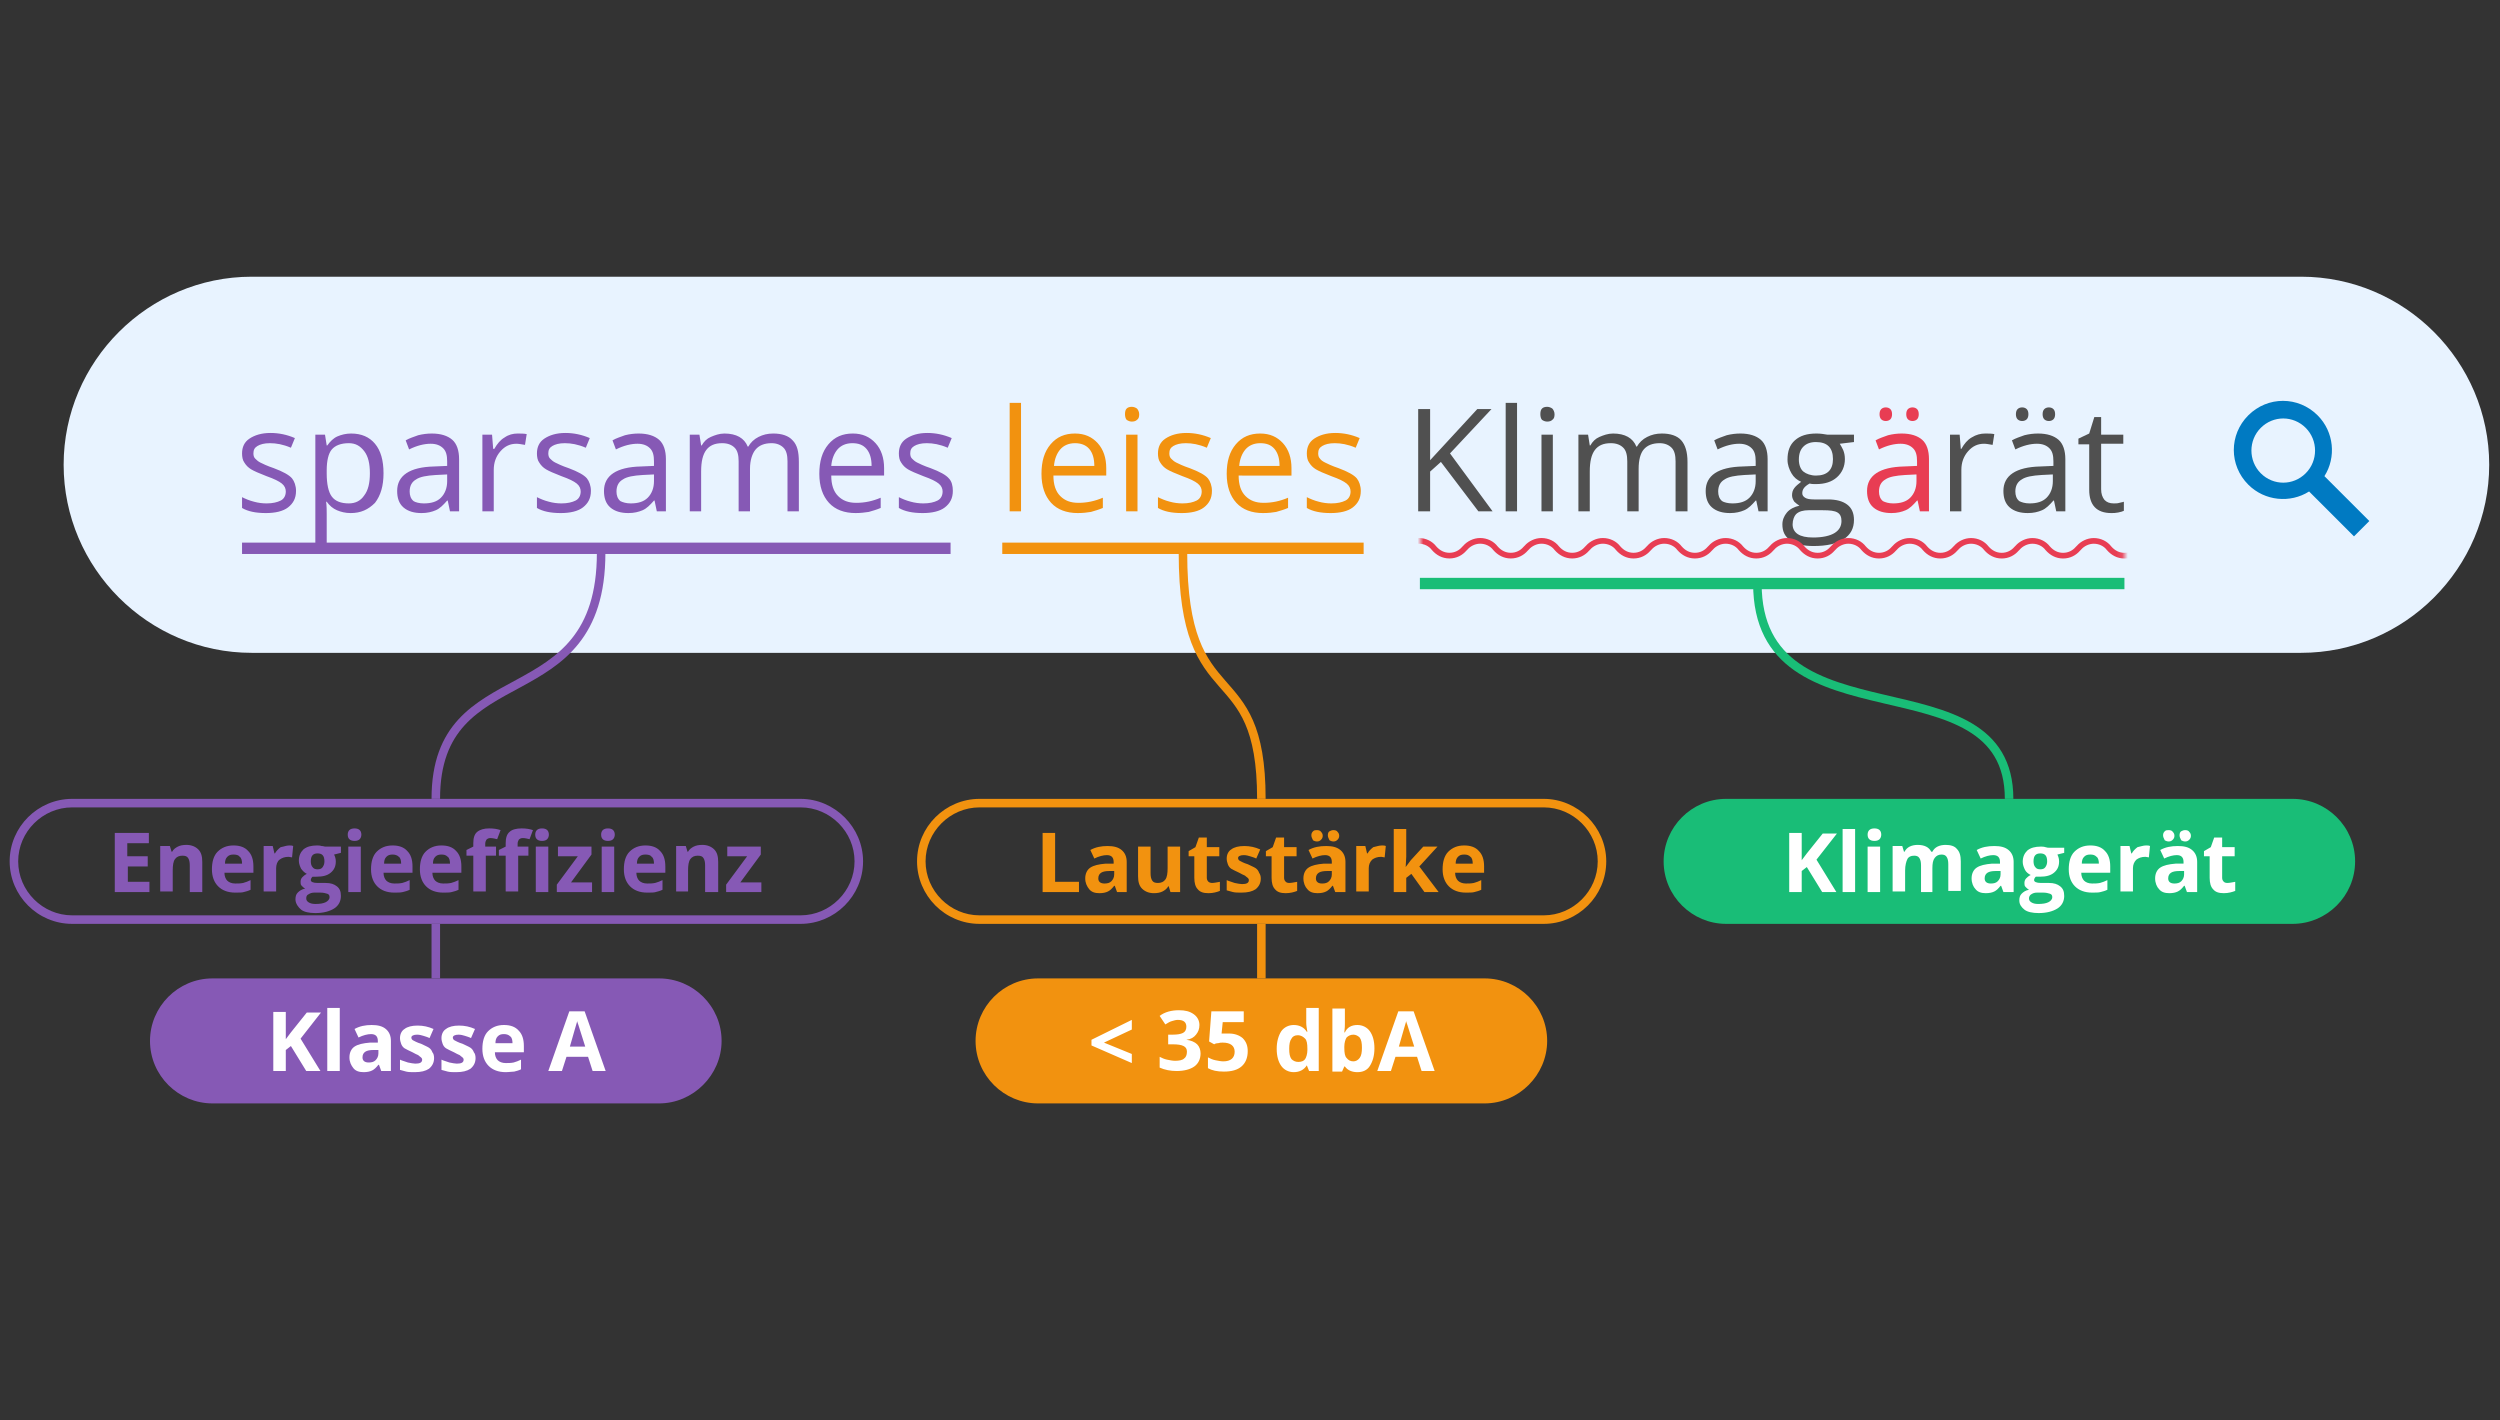 <svg viewBox="0 0 440 250" fill="none" xmlns="http://www.w3.org/2000/svg"><rect x="0" y="0" width="440" height="250" fill="#333333" stroke="none"/><path d="M405 114.9H44.3c-18.2 0-33.1-14.9-33.1-33.1 0-18.2 14.9-33.1 33.1-33.1H405c18.2 0 33.1 14.9 33.1 33.1 0 18.2-14.9 33.1-33.1 33.1z" fill="#E8F3FF"/><path d="M52.1 86.4c0 1.3-.5 2.2-1.4 2.9-.9.7-2.3 1-3.9 1-1.8 0-3.2-.3-4.2-.9v-1.9c.6.3 1.3.6 2.1.8.7.2 1.5.3 2.2.3 1.1 0 1.9-.2 2.5-.5.6-.3.9-.9.9-1.6 0-.5-.2-1-.7-1.4-.5-.4-1.3-.8-2.7-1.3-1.3-.5-2.2-.9-2.7-1.2-.5-.3-.9-.7-1.2-1.2-.3-.4-.4-1-.4-1.6 0-1.1.4-2 1.3-2.6.9-.6 2.1-1 3.7-1 1.5 0 2.9.3 4.3.9l-.7 1.7c-1.4-.6-2.6-.8-3.7-.8-1 0-1.7.2-2.2.5-.5.3-.7.7-.7 1.3 0 .4.1.7.3.9.2.2.5.5.9.7.4.2 1.2.6 2.4 1 1.6.6 2.7 1.2 3.2 1.8.4.5.7 1.3.7 2.2zm9.6 3.9c-.9 0-1.7-.2-2.4-.5s-1.3-.8-1.8-1.5h-.1c.1.8.1 1.5.1 2.2v5.6h-2V76.5h1.7l.3 1.9h.1c.5-.7 1.1-1.3 1.8-1.6.7-.3 1.5-.5 2.4-.5 1.8 0 3.2.6 4.2 1.8 1 1.2 1.5 2.9 1.5 5.2 0 2.2-.5 3.9-1.5 5.2-1.2 1.2-2.5 1.8-4.3 1.8zM61.4 78c-1.4 0-2.4.4-3 1.1-.6.7-.9 2-.9 3.7v.5c0 1.9.3 3.3.9 4.1.6.8 1.6 1.2 3 1.2 1.2 0 2.1-.5 2.7-1.4.7-.9 1-2.2 1-3.9 0-1.7-.3-3-1-3.9-.7-.9-1.5-1.4-2.7-1.4zm17.8 12l-.4-1.9h-.1c-.7.8-1.3 1.4-2 1.7-.7.3-1.5.5-2.5.5-1.3 0-2.4-.3-3.2-1-.8-.7-1.1-1.7-1.1-2.9 0-2.7 2.2-4.2 6.5-4.3l2.3-.1v-.8c0-1.1-.2-1.8-.7-2.3-.5-.5-1.2-.8-2.2-.8-1.1 0-2.4.3-3.8 1l-.6-1.6c.7-.4 1.4-.6 2.2-.9.8-.2 1.6-.3 2.4-.3 1.6 0 2.8.4 3.6 1.1.8.7 1.2 1.9 1.2 3.4V90h-1.6zm-4.6-1.4c1.3 0 2.3-.3 3-1 .7-.7 1.1-1.7 1.1-2.9v-1.2l-2 .1c-1.6.1-2.8.3-3.5.8-.7.4-1.1 1.1-1.1 2.1 0 .7.2 1.3.7 1.7.3.2 1 .4 1.8.4zm16.5-12.3c.6 0 1.1 0 1.6.1l-.3 1.9c-.6-.1-1.1-.2-1.5-.2-1.1 0-2 .4-2.8 1.3-.8.9-1.2 2-1.2 3.3V90h-2V76.5h1.7l.2 2.5h.2c.5-.9 1.1-1.6 1.8-2 .7-.5 1.5-.7 2.3-.7zM104 86.4c0 1.3-.5 2.2-1.4 2.9-.9.7-2.3 1-3.9 1-1.8 0-3.2-.3-4.2-.9v-1.9c.6.3 1.3.6 2.1.8.7.2 1.5.3 2.2.3 1.1 0 1.9-.2 2.5-.5.6-.3.9-.9.9-1.6 0-.5-.2-1-.7-1.4-.5-.4-1.3-.8-2.7-1.3-1.3-.5-2.2-.9-2.7-1.2-.5-.3-.9-.7-1.2-1.2-.3-.4-.4-1-.4-1.6 0-1.1.4-2 1.3-2.6.9-.6 2.1-1 3.7-1 1.5 0 2.9.3 4.3.9l-.7 1.7c-1.4-.6-2.6-.8-3.7-.8-1 0-1.7.2-2.2.5-.5.3-.7.7-.7 1.3 0 .4.1.7.3.9.2.2.5.5.9.7.4.2 1.2.6 2.4 1 1.6.6 2.7 1.2 3.2 1.8.4.5.7 1.3.7 2.2zm11.6 3.6l-.4-1.9h-.1c-.7.8-1.3 1.4-2 1.7-.7.3-1.5.5-2.5.5-1.3 0-2.4-.3-3.2-1-.8-.7-1.1-1.7-1.1-2.9 0-2.7 2.2-4.2 6.5-4.3l2.3-.1v-.8c0-1.1-.2-1.8-.7-2.3-.5-.5-1.2-.8-2.2-.8-1.1 0-2.4.3-3.8 1l-.6-1.6c.7-.4 1.4-.6 2.2-.9.8-.2 1.6-.3 2.4-.3 1.6 0 2.8.4 3.6 1.1.8.7 1.2 1.9 1.2 3.4V90h-1.6zm-4.6-1.4c1.3 0 2.3-.3 3-1 .7-.7 1.1-1.7 1.1-2.9v-1.2l-2 .1c-1.6.1-2.8.3-3.5.8-.7.4-1.1 1.1-1.1 2.1 0 .7.2 1.3.7 1.7.4.2 1 .4 1.8.4zm27.6 1.4v-8.8c0-1.1-.2-1.9-.7-2.4-.5-.5-1.2-.8-2.1-.8-1.3 0-2.2.4-2.8 1.1-.6.7-1 1.9-1 3.4V90h-2v-8.8c0-1.1-.2-1.9-.7-2.4-.5-.5-1.2-.8-2.2-.8-1.3 0-2.2.4-2.8 1.2-.6.8-.9 2-.9 3.8v7h-2V76.5h1.7l.3 1.9h.1c.4-.7.9-1.2 1.6-1.5.7-.3 1.5-.6 2.4-.6 2.1 0 3.5.8 4.1 2.3h.1c.4-.7 1-1.3 1.8-1.7.8-.4 1.6-.6 2.6-.6 1.5 0 2.7.4 3.4 1.2.8.8 1.1 2 1.1 3.8V90h-2zm12 .3c-2 0-3.6-.6-4.7-1.8-1.1-1.2-1.7-2.9-1.7-5.1 0-2.2.5-3.9 1.6-5.2 1.1-1.3 2.5-1.9 4.3-1.9 1.7 0 3 .6 4 1.7s1.5 2.6 1.5 4.4v1.3h-9.3c0 1.6.4 2.8 1.2 3.6.8.8 1.8 1.2 3.2 1.2 1.5 0 2.9-.3 4.3-.9v1.8c-.7.3-1.4.5-2.1.7-.7.1-1.4.2-2.3.2zM150 78c-1.1 0-2 .4-2.6 1.1-.6.7-1 1.7-1.1 2.9h7.1c0-1.3-.3-2.3-.9-3-.6-.7-1.4-1-2.5-1zm17.7 8.4c0 1.3-.5 2.2-1.4 2.9-.9.7-2.3 1-3.9 1-1.8 0-3.2-.3-4.2-.9v-1.9c.6.3 1.3.6 2.1.8.7.2 1.5.3 2.2.3 1.1 0 1.9-.2 2.5-.5.6-.3.9-.9.9-1.6 0-.5-.2-1-.7-1.4-.5-.4-1.3-.8-2.7-1.3-1.3-.5-2.2-.9-2.7-1.2-.5-.3-.9-.7-1.2-1.2-.3-.4-.4-1-.4-1.6 0-1.1.4-2 1.3-2.6.9-.6 2.1-1 3.7-1 1.5 0 2.9.3 4.3.9l-.7 1.7c-1.4-.6-2.6-.8-3.7-.8-1 0-1.7.2-2.2.5-.5.3-.7.7-.7 1.3 0 .4.1.7.3.9.2.2.5.5.9.7.4.2 1.2.6 2.4 1 1.6.6 2.7 1.2 3.2 1.8.5.5.7 1.3.7 2.2z" fill="#8659B5"/><path d="M179.7 90h-2V70.9h2V90zm10 .3c-2 0-3.6-.6-4.7-1.8-1.1-1.2-1.7-2.9-1.7-5.1 0-2.2.5-3.9 1.6-5.2 1.1-1.3 2.5-1.9 4.3-1.9 1.7 0 3 .6 4 1.7s1.5 2.6 1.5 4.4v1.3h-9.3c0 1.6.4 2.8 1.2 3.6.8.8 1.8 1.2 3.2 1.2 1.5 0 2.9-.3 4.3-.9v1.8c-.7.3-1.4.5-2.1.7-.6.1-1.4.2-2.3.2zm-.5-12.3c-1.1 0-2 .4-2.6 1.1-.6.7-1 1.7-1.1 2.9h7.1c0-1.3-.3-2.3-.9-3-.6-.7-1.5-1-2.5-1zm8.8-5.1c0-.5.1-.8.3-1 .2-.2.5-.3.9-.3.3 0 .6.1.9.3.2.2.4.6.4 1 0 .5-.1.8-.4 1-.2.2-.5.3-.9.3-.3 0-.6-.1-.9-.3-.2-.2-.3-.6-.3-1zm2.2 17.1h-2V76.5h2V90zm13.1-3.6c0 1.3-.5 2.2-1.4 2.9-.9.7-2.3 1-3.9 1-1.8 0-3.2-.3-4.2-.9v-1.9c.6.3 1.3.6 2.1.8.7.2 1.5.3 2.2.3 1.1 0 1.9-.2 2.5-.5.6-.3.9-.9.9-1.6 0-.5-.2-1-.7-1.4-.5-.4-1.3-.8-2.7-1.3-1.3-.5-2.2-.9-2.7-1.2-.5-.3-.9-.7-1.2-1.2-.3-.4-.4-1-.4-1.6 0-1.1.4-2 1.3-2.6.9-.6 2.1-1 3.7-1 1.5 0 2.9.3 4.3.9l-.7 1.7c-1.4-.6-2.6-.8-3.7-.8-1 0-1.7.2-2.2.5-.5.3-.7.7-.7 1.3 0 .4.1.7.3.9.2.2.5.5.9.7.4.2 1.2.6 2.4 1 1.6.6 2.7 1.2 3.2 1.8.4.5.7 1.3.7 2.2zm9 3.9c-2 0-3.6-.6-4.7-1.8-1.1-1.2-1.7-2.9-1.7-5.1 0-2.2.5-3.9 1.6-5.2 1.1-1.3 2.5-1.9 4.3-1.9 1.7 0 3 .6 4 1.7s1.5 2.6 1.5 4.4v1.3H218c0 1.6.4 2.8 1.2 3.6.8.8 1.8 1.2 3.2 1.2 1.5 0 2.9-.3 4.3-.9v1.8c-.7.3-1.4.5-2.1.7-.6.1-1.3.2-2.3.2zm-.5-12.3c-1.1 0-2 .4-2.6 1.1-.6.7-1 1.7-1.1 2.9h7.1c0-1.3-.3-2.3-.9-3-.6-.7-1.4-1-2.5-1zm17.7 8.4c0 1.3-.5 2.2-1.4 2.9-.9.7-2.3 1-3.9 1-1.8 0-3.2-.3-4.2-.9v-1.9c.6.3 1.3.6 2.1.8.7.2 1.5.3 2.2.3 1.1 0 1.9-.2 2.5-.5.6-.3.9-.9.9-1.6 0-.5-.2-1-.7-1.4-.5-.4-1.3-.8-2.7-1.3-1.3-.5-2.2-.9-2.7-1.2-.5-.3-.9-.7-1.2-1.2-.3-.4-.4-1-.4-1.6 0-1.1.4-2 1.3-2.6.9-.6 2.1-1 3.7-1 1.5 0 2.9.3 4.3.9l-.7 1.7c-1.4-.6-2.6-.8-3.7-.8-1 0-1.7.2-2.2.5-.5.3-.7.7-.7 1.3 0 .4.1.7.3.9.2.3.5.5.9.7.4.2 1.2.6 2.4 1 1.6.6 2.7 1.2 3.2 1.8.4.5.7 1.3.7 2.2z" fill="#F2920F"/><path d="M262.7 90h-2.5l-6.6-8.7-1.9 1.7v7h-2.1V72h2.1v9l8.3-9h2.5l-7.3 7.8 7.5 10.2zm4.3 0h-2V70.9h2V90zm4.1-17.1c0-.5.1-.8.3-1 .2-.2.5-.3.9-.3.3 0 .6.1.9.3.2.2.4.6.4 1 0 .5-.1.8-.4 1-.2.2-.5.3-.9.3-.3 0-.6-.1-.9-.3-.2-.2-.3-.6-.3-1zm2.2 17.1h-2V76.5h2V90zm21.6 0v-8.8c0-1.1-.2-1.9-.7-2.4-.5-.5-1.2-.8-2.1-.8-1.3 0-2.2.4-2.8 1.1-.6.7-.9 1.9-.9 3.4V90h-2v-8.8c0-1.1-.2-1.9-.7-2.4-.5-.5-1.2-.8-2.2-.8-1.3 0-2.2.4-2.8 1.2-.6.8-.9 2-.9 3.8v7h-2V76.5h1.7l.3 1.9h.1c.4-.7.9-1.2 1.6-1.5.7-.3 1.5-.6 2.4-.6 2.1 0 3.5.8 4.1 2.3h.1c.4-.7 1-1.3 1.8-1.7.8-.4 1.6-.6 2.6-.6 1.5 0 2.7.4 3.4 1.2.7.8 1.1 2 1.1 3.8V90h-2.1zm14.6 0l-.4-1.9h-.1c-.7.8-1.3 1.4-2 1.7-.7.3-1.5.5-2.5.5-1.3 0-2.4-.3-3.2-1-.8-.7-1.1-1.7-1.1-2.9 0-2.7 2.2-4.2 6.5-4.3l2.3-.1v-.8c0-1.1-.2-1.8-.7-2.3-.5-.5-1.2-.8-2.2-.8-1.1 0-2.4.3-3.8 1l-.6-1.6c.7-.4 1.4-.6 2.2-.9.8-.2 1.6-.3 2.4-.3 1.6 0 2.8.4 3.6 1.1.8.7 1.2 1.9 1.2 3.4V90h-1.6zm-4.6-1.4c1.3 0 2.3-.3 3-1 .7-.7 1.1-1.7 1.1-2.9v-1.2l-2 .1c-1.6.1-2.8.3-3.5.8-.7.4-1.1 1.1-1.1 2.1 0 .7.2 1.3.7 1.7.3.2 1 .4 1.8.4zm21.4-12.1v1.3l-2.5.3c.2.3.4.7.6 1.1.2.5.3 1 .3 1.6 0 1.3-.5 2.4-1.4 3.2-.9.8-2.1 1.2-3.7 1.2-.4 0-.8 0-1.1-.1-.9.5-1.3 1-1.3 1.7 0 .4.2.6.5.8.3.2.8.3 1.6.3h2.4c1.5 0 2.6.3 3.4.9.8.6 1.2 1.5 1.2 2.7 0 1.5-.6 2.6-1.8 3.4-1.2.8-3 1.2-5.3 1.2-1.8 0-3.1-.3-4.1-1-1-.7-1.4-1.6-1.4-2.8 0-.8.3-1.5.8-2.1.5-.6 1.3-1 2.2-1.2-.3-.2-.6-.4-.9-.7-.2-.3-.4-.7-.4-1.1 0-.5.1-.9.4-1.3.3-.4.7-.7 1.2-1.1-.7-.3-1.3-.8-1.7-1.5-.4-.7-.7-1.5-.7-2.4 0-1.5.4-2.6 1.3-3.4.9-.8 2.1-1.2 3.8-1.2.7 0 1.3.1 1.9.2h4.7zm-10.8 15.8c0 .7.3 1.3.9 1.7.6.4 1.5.6 2.7.6 1.7 0 3-.3 3.8-.8.8-.5 1.2-1.2 1.2-2.1 0-.7-.2-1.2-.7-1.5-.5-.3-1.3-.4-2.6-.4h-2.5c-.9 0-1.7.2-2.2.7-.3.3-.6 1-.6 1.8zm1.1-11.4c0 .9.3 1.7.8 2.1.5.4 1.3.7 2.2.7 2 0 3-1 3-2.9 0-2-1-3-3-3-1 0-1.7.3-2.2.8-.5.5-.8 1.2-.8 2.3zm32.8-4.6c.6 0 1.1 0 1.6.1l-.3 1.9c-.6-.1-1.1-.2-1.5-.2-1.1 0-2 .4-2.8 1.3-.8.9-1.2 2-1.2 3.3V90h-2V76.5h1.7l.2 2.5h.1c.5-.9 1.1-1.6 1.8-2 .8-.5 1.6-.7 2.4-.7zM361.9 90l-.4-1.9h-.1c-.7.8-1.3 1.4-2 1.7-.7.3-1.5.5-2.5.5-1.3 0-2.4-.3-3.2-1-.8-.7-1.1-1.7-1.1-2.9 0-2.7 2.2-4.2 6.5-4.3l2.3-.1v-.8c0-1.1-.2-1.8-.7-2.3-.5-.5-1.2-.8-2.2-.8-1.1 0-2.4.3-3.8 1l-.6-1.6c.7-.4 1.4-.6 2.2-.9.8-.2 1.6-.3 2.4-.3 1.6 0 2.8.4 3.6 1.1.8.7 1.2 1.9 1.2 3.4V90h-1.6zm-4.7-1.4c1.3 0 2.3-.3 3-1 .7-.7 1.1-1.7 1.1-2.9v-1.2l-2 .1c-1.6.1-2.8.3-3.5.8-.7.4-1.1 1.1-1.1 2.1 0 .7.2 1.3.7 1.7.4.2 1 .4 1.8.4zm-2.4-15.7c0-.4.1-.7.3-.9.2-.2.5-.3.8-.3.3 0 .6.1.8.3.2.2.3.5.3.9s-.1.7-.3.9c-.2.2-.5.3-.8.3-.3 0-.6-.1-.8-.3-.2-.2-.3-.5-.3-.9zm4.7 0c0-.4.1-.7.3-.9.2-.2.5-.3.8-.3.3 0 .6.1.8.3.2.2.3.5.3.9s-.1.7-.3.9c-.2.2-.5.3-.8.3-.3 0-.6-.1-.8-.3-.2-.2-.3-.5-.3-.9z" fill="#505050"/><path d="M337.9 90l-.4-1.9h-.1c-.7.8-1.3 1.4-2 1.7-.7.3-1.5.5-2.5.5-1.3 0-2.4-.3-3.2-1-.8-.7-1.1-1.7-1.1-2.9 0-2.7 2.2-4.2 6.5-4.3l2.3-.1v-.8c0-1.1-.2-1.8-.7-2.3-.5-.5-1.2-.8-2.2-.8-1.1 0-2.4.3-3.8 1l-.6-1.6c.7-.4 1.4-.6 2.2-.9.8-.2 1.6-.3 2.4-.3 1.6 0 2.8.4 3.6 1.1.8.7 1.2 1.9 1.2 3.4V90h-1.6zm-4.7-1.4c1.3 0 2.3-.3 3-1 .7-.7 1.1-1.7 1.1-2.9v-1.2l-2 .1c-1.6.1-2.8.3-3.5.8-.7.4-1.1 1.1-1.1 2.1 0 .7.2 1.3.7 1.7.4.2 1 .4 1.8.4zm-2.4-15.7c0-.4.1-.7.3-.9.2-.2.5-.3.8-.3.3 0 .6.1.8.3.2.2.3.5.3.9s-.1.7-.3.9c-.2.2-.5.3-.8.3-.3 0-.6-.1-.8-.3-.2-.2-.3-.5-.3-.9zm4.7 0c0-.4.1-.7.3-.9.2-.2.5-.3.8-.3.3 0 .6.1.8.3.2.2.3.5.3.9s-.1.7-.3.9c-.2.2-.5.3-.8.3-.3 0-.6-.1-.8-.3-.2-.2-.3-.5-.3-.9z" fill="#E83D53"/><path d="M372 88.6c.4 0 .7 0 1-.1.3-.1.6-.1.8-.2v1.6c-.2.1-.5.2-1 .3-.5.1-.8.1-1.2.1-2.6 0-3.9-1.4-3.9-4.1v-8h-1.9v-1l1.9-.9.9-2.9h1.2v3.1h3.9v1.6h-3.9v8c0 .8.2 1.4.6 1.9.4.4.9.6 1.6.6z" fill="#505050"/><path fill-rule="evenodd" clip-rule="evenodd" d="M417 91.7l-2.7 2.7-7.9-7.9c-3.3 2.1-7.8 1.7-10.7-1.2-3.4-3.4-3.4-8.8 0-12.2 3.4-3.4 8.8-3.4 12.2 0 2.9 2.9 3.3 7.4 1.2 10.7l7.9 7.9zm-11.2-16.4c-2.2-2.2-5.7-2.2-7.9 0s-2.2 5.8 0 8 5.7 2.2 7.9 0 2.2-5.8 0-8z" fill="#007AC2"/><path d="M42.6 96.5h124.7" stroke="#8659B5" stroke-width="2" stroke-miterlimit="10"/><path d="M176.4 96.5H240" stroke="#F2920F" stroke-width="2" stroke-miterlimit="10"/><path d="M249.9 102.7h124" stroke="#19BD77" stroke-width="2" stroke-miterlimit="10"/><mask id="a" maskUnits="userSpaceOnUse" x="250" y="88" width="124" height="17"><path d="M373.9 88.1H250v16.6h123.9V88.1z" fill="#fff"/></mask><g mask="url(#a)"><path d="M419.7 96.6c-.6.7-1.5 1.2-2.6 1.2s-2-.5-2.7-1.3c-.6-.8-1.6-1.3-2.7-1.3-1 0-2 .5-2.6 1.2l-.2.2c-.6.7-1.5 1.2-2.6 1.2s-2-.5-2.7-1.3c-.6-.8-1.6-1.3-2.7-1.3-1 0-2 .5-2.6 1.2l-.2.2c-.6.7-1.5 1.2-2.6 1.2s-2-.5-2.7-1.3c-.6-.8-1.6-1.3-2.7-1.3-1 0-2 .5-2.6 1.2l-.2.2c-.6.7-1.5 1.2-2.6 1.2s-2-.5-2.7-1.3c-.6-.8-1.6-1.3-2.7-1.3-1 0-2 .5-2.6 1.2l-.2.2c-.6.7-1.5 1.2-2.6 1.2s-2-.5-2.7-1.3c-.6-.8-1.6-1.3-2.7-1.3-1 0-2 .5-2.6 1.2l-.2.2c-.6.7-1.5 1.2-2.6 1.2s-2-.5-2.7-1.3c-.6-.8-1.6-1.3-2.7-1.3-1 0-2 .5-2.6 1.2l-.2.2c-.6.7-1.5 1.2-2.6 1.2s-2-.5-2.7-1.3c-.6-.8-1.6-1.3-2.7-1.3-1 0-2 .5-2.6 1.2l-.2.2c-.6.7-1.5 1.2-2.6 1.2s-2-.5-2.7-1.3c-.6-.8-1.6-1.3-2.7-1.3-1 0-2 .5-2.6 1.2l-.2.2c-.6.7-1.5 1.2-2.6 1.2s-2-.5-2.7-1.3c-.6-.8-1.6-1.3-2.7-1.3-1 0-2 .5-2.6 1.2l-.2.2c-.6.7-1.5 1.2-2.6 1.2s-2-.5-2.7-1.3c-.6-.8-1.6-1.3-2.7-1.3-1 0-2 .5-2.6 1.2l-.2.2c-.6.7-1.5 1.2-2.6 1.2s-2-.5-2.7-1.3c-.6-.8-1.6-1.3-2.7-1.3-1 0-2 .5-2.6 1.2l-.2.2c-.6.7-1.5 1.2-2.6 1.2s-2-.5-2.7-1.3c-.6-.8-1.6-1.3-2.7-1.3-1 0-2 .5-2.6 1.2l-.2.2c-.6.7-1.5 1.2-2.6 1.2s-2-.5-2.7-1.3c-.6-.8-1.6-1.3-2.7-1.3-1 0-2 .5-2.6 1.2l-.2.2c-.6.7-1.5 1.2-2.6 1.2s-2-.5-2.7-1.3c-.6-.8-1.6-1.3-2.7-1.3-1 0-2 .5-2.6 1.2l-.2.2c-.6.7-1.5 1.2-2.6 1.2s-2-.5-2.7-1.3c-.6-.8-1.6-1.3-2.7-1.3-1 0-2 .5-2.6 1.2l-.2.2c-.6.7-1.5 1.2-2.6 1.2s-2-.5-2.7-1.3c-.6-.8-1.6-1.3-2.7-1.3-1 0-2 .5-2.6 1.2" stroke="#E83D53" stroke-miterlimit="10"/></g><path d="M140.9 142.1c5.2 0 9.5 4.3 9.5 9.5s-4.3 9.5-9.5 9.5H12.7c-5.2 0-9.5-4.3-9.5-9.5s4.3-9.5 9.5-9.5h128.2zm0-1.5H12.7c-6 0-11 4.9-11 11 0 6 4.9 11 11 11h128.2c6 0 11-4.9 11-11 0-6-5-11-11-11z" fill="#8659B5"/><path d="M26.2 157h-6v-10.4h6v1.8h-3.8v2.3H26v1.8h-3.5v2.7h3.8v1.8h-.1zm9.4 0h-2.2v-4.7c0-.6-.1-1-.3-1.3-.2-.3-.5-.4-1-.4-.6 0-1 .2-1.3.6-.3.4-.4 1.1-.4 2v3.7h-2.2v-8h1.7l.3 1h.1c.2-.4.6-.7 1-.9.4-.2.9-.3 1.5-.3.9 0 1.6.3 2.1.8s.7 1.2.7 2.2v5.3zm5.8.1c-1.3 0-2.3-.4-3-1.1-.7-.7-1.1-1.7-1.1-3s.3-2.4 1-3.1c.7-.7 1.6-1.1 2.8-1.1 1.1 0 2 .3 2.6 1 .6.6.9 1.5.9 2.7v1.1h-5.1c0 .6.2 1.1.5 1.4.3.3.8.5 1.4.5.5 0 .9 0 1.4-.1.4-.1.9-.3 1.3-.5v1.7c-.4.2-.8.3-1.2.4-.3.1-.8.1-1.5.1zm-.3-6.7c-.5 0-.8.1-1.1.4-.3.3-.4.7-.4 1.2h3c0-.5-.1-1-.4-1.2-.2-.3-.6-.4-1.1-.4zm9.8-1.6c.3 0 .5 0 .7.1l-.2 2c-.2 0-.4-.1-.6-.1-.7 0-1.2.2-1.6.5-.4.3-.6.9-.6 1.5v4.1h-2.2v-8H48l.3 1.3h.1c.2-.4.6-.8 1-1.1.6-.1 1-.3 1.5-.3zm9.1.2v1.1l-1.2.3c.2.4.3.8.3 1.2 0 .9-.3 1.5-.9 2-.6.5-1.4.7-2.5.7H55c-.2.2-.3.4-.3.6 0 .3.4.5 1.2.5h1.4c.9 0 1.5.2 2 .6.5.4.7.9.7 1.7 0 .9-.4 1.7-1.2 2.2-.8.5-1.9.8-3.3.8-1.1 0-2-.2-2.5-.6-.5-.4-1-1.1-1-1.8 0-.5.1-.9.4-1.2.3-.3.7-.6 1.3-.7-.2-.1-.4-.3-.6-.5-.2-.2-.2-.4-.2-.7 0-.3.1-.6.3-.8.2-.2.4-.4.8-.6-.4-.2-.7-.5-1-.9-.2-.4-.4-.9-.4-1.4 0-.9.3-1.5.8-2 .6-.5 1.4-.7 2.4-.7.2 0 .5 0 .8.1.3 0 .5.1.6.1H60zm-6.1 9.1c0 .3.1.5.4.7.3.2.7.3 1.2.3.8 0 1.4-.1 1.8-.3.4-.2.7-.5.7-.9 0-.3-.1-.5-.4-.6-.3-.1-.7-.2-1.2-.2h-1.1c-.4 0-.7.1-1 .3-.3.1-.4.4-.4.7zm.8-6.5c0 .4.1.8.3 1 .2.3.5.4.9.4s.7-.1.9-.4c.2-.3.3-.6.3-1 0-1-.4-1.4-1.2-1.4-.8 0-1.2.4-1.2 1.4zm6.5-4.7c0-.7.4-1.1 1.2-1.1.8 0 1.2.4 1.2 1.1 0 .3-.1.6-.3.8-.2.2-.5.3-.9.3-.8 0-1.2-.4-1.2-1.1zm2.3 10.1h-2.2v-8h2.2v8zm5.9.1c-1.3 0-2.3-.4-3-1.1-.7-.7-1.1-1.7-1.1-3s.3-2.4 1-3.1c.7-.7 1.6-1.1 2.8-1.1 1.1 0 2 .3 2.6 1 .6.6.9 1.5.9 2.7v1.1h-5.1c0 .6.2 1.1.5 1.4.3.3.8.5 1.4.5.5 0 .9 0 1.4-.1.4-.1.9-.3 1.3-.5v1.7c-.4.2-.8.3-1.2.4-.4.1-.9.1-1.5.1zm-.3-6.7c-.5 0-.8.1-1.1.4-.3.3-.4.7-.4 1.2h3c0-.5-.1-1-.4-1.2-.3-.3-.7-.4-1.1-.4zm8.9 6.7c-1.3 0-2.3-.4-3-1.1-.7-.7-1.1-1.7-1.1-3s.3-2.4 1-3.1c.7-.7 1.6-1.1 2.8-1.1 1.1 0 2 .3 2.6 1 .6.6.9 1.5.9 2.7v1.1h-5.1c0 .6.2 1.1.5 1.4.3.3.8.5 1.4.5.5 0 .9 0 1.4-.1.4-.1.9-.3 1.3-.5v1.7c-.4.2-.8.3-1.2.4-.3.1-.9.1-1.5.1zm-.3-6.7c-.5 0-.8.1-1.1.4-.3.3-.4.7-.4 1.2h3c0-.5-.1-1-.4-1.2-.3-.3-.6-.4-1.1-.4zm9.7.2h-1.9v6.3h-2.2v-6.3h-1.2v-1l1.2-.6v-.6c0-.9.2-1.6.7-2 .5-.4 1.2-.6 2.1-.6.8 0 1.4.1 2 .3l-.6 1.6c-.4-.1-.8-.2-1.2-.2-.3 0-.5.1-.7.3-.1.2-.2.4-.2.7v.5h1.9v1.6h.1zm5.7 0h-1.9v6.3H89v-6.3h-1.2v-1l1.2-.6v-.6c0-.9.2-1.6.7-2 .4-.4 1.2-.6 2.1-.6.8 0 1.4.1 2 .3l-.6 1.6c-.4-.1-.8-.2-1.2-.2-.3 0-.5.1-.7.3-.1.2-.2.4-.2.7v.5H93v1.6h.1zm1.1-3.7c0-.7.4-1.1 1.2-1.1.8 0 1.2.4 1.2 1.1 0 .3-.1.6-.3.8-.2.2-.5.3-.9.3-.8 0-1.2-.4-1.2-1.1zm2.3 10.1h-2.2v-8h2.2v8zm7.8 0H98v-1.3l3.7-5h-3.5V149h5.9v1.4l-3.6 4.9h3.7v1.7h.1zm1.5-10.1c0-.7.4-1.1 1.2-1.1.8 0 1.2.4 1.2 1.1 0 .3-.1.6-.3.8-.2.2-.5.3-.9.3-.8 0-1.2-.4-1.2-1.1zm2.3 10.1h-2.2v-8h2.2v8zm5.8.1c-1.3 0-2.3-.4-3-1.1-.7-.7-1.1-1.7-1.1-3s.3-2.4 1-3.1c.7-.7 1.6-1.1 2.8-1.1 1.1 0 2 .3 2.6 1 .6.6.9 1.5.9 2.7v1.1H112c0 .6.2 1.1.5 1.4.3.3.8.5 1.4.5.5 0 .9 0 1.4-.1.4-.1.9-.3 1.3-.5v1.7c-.4.2-.8.3-1.2.4-.3.1-.8.1-1.5.1zm-.3-6.7c-.5 0-.8.1-1.1.4-.3.3-.4.7-.4 1.2h3c0-.5-.1-1-.4-1.2-.2-.3-.6-.4-1.1-.4zm12.7 6.6h-2.2v-4.7c0-.6-.1-1-.3-1.3-.2-.3-.5-.4-1-.4-.6 0-1 .2-1.3.6-.3.4-.4 1.1-.4 2v3.7H119v-8h1.7l.3 1h.1c.2-.4.6-.7 1-.9.4-.2.9-.3 1.5-.3.9 0 1.6.3 2.1.8s.7 1.2.7 2.2v5.3h-.1zm7.8 0h-6.3v-1.3l3.7-5H128V149h5.9v1.4l-3.6 4.9h3.7v1.7h.1z" fill="#8659B5"/><path d="M76.7 140.6c0-25.7 29.1-14 29.1-43.3" stroke="#8659B5" stroke-width="1.5" stroke-miterlimit="10"/><path d="M116 194.2H37.4c-6 0-11-4.9-11-11 0-6 4.9-11 11-11H116c6 0 11 4.9 11 11 0 6-5 11-11 11z" fill="#8659B5"/><path d="M56.4 188.5h-2.5l-2.7-4.4-.9.7v3.7h-2.2v-10.4h2.2v4.8l.9-1.2 2.8-3.5h2.5l-3.6 4.6 3.5 5.7zm3.4 0h-2.2v-11.1h2.2v11.1zm7.3 0l-.4-1.1h-.1c-.4.5-.7.8-1.1 1-.4.2-.9.3-1.5.3-.8 0-1.4-.2-1.8-.7-.4-.5-.7-1.1-.7-1.9 0-.8.3-1.5.9-1.9.6-.4 1.5-.6 2.7-.7h1.4v-.3c0-.8-.4-1.2-1.2-1.2-.6 0-1.4.2-2.2.6l-.7-1.5c.9-.5 1.9-.7 3-.7s1.9.2 2.5.7c.6.5.9 1.2.9 2.1v5.3h-1.7zm-.6-3.7h-.8c-.6 0-1.1.1-1.4.3-.3.2-.5.5-.5 1 0 .6.4.9 1.1.9.5 0 .9-.1 1.2-.4.3-.3.5-.7.5-1.2v-.6h-.1zm9.9 1.4c0 .8-.3 1.4-.9 1.9-.6.4-1.4.6-2.5.6-.6 0-1.1 0-1.5-.1-.4-.1-.8-.2-1.1-.3v-1.8c.4.2.9.3 1.4.5.5.1 1 .2 1.3.2.8 0 1.2-.2 1.2-.7 0-.2-.1-.3-.2-.4-.1-.1-.3-.2-.5-.4-.3-.1-.6-.3-1-.5-.6-.3-1.1-.5-1.4-.7-.3-.2-.5-.5-.6-.8-.1-.3-.2-.6-.2-1 0-.7.3-1.3.8-1.6.5-.4 1.3-.6 2.3-.6 1 0 1.9.2 2.8.6l-.7 1.6c-.4-.2-.8-.3-1.1-.4-.3-.1-.7-.2-1.1-.2-.6 0-1 .2-1 .5 0 .2.1.4.3.5.2.1.7.4 1.4.6.6.3 1.1.5 1.4.7.3.2.5.5.6.8.2.2.3.6.3 1zm7.3 0c0 .8-.3 1.4-.9 1.9-.6.4-1.4.6-2.5.6-.6 0-1.1 0-1.5-.1-.4-.1-.8-.2-1.1-.3v-1.8c.4.2.9.3 1.4.5.5.1 1 .2 1.3.2.8 0 1.2-.2 1.2-.7 0-.2-.1-.3-.2-.4-.1-.1-.3-.2-.5-.4-.3-.1-.6-.3-1-.5-.6-.3-1.1-.5-1.4-.7-.3-.2-.5-.5-.6-.8-.1-.3-.2-.6-.2-1 0-.7.3-1.3.8-1.6.5-.4 1.3-.6 2.3-.6 1 0 1.9.2 2.8.6l-.7 1.6c-.4-.2-.8-.3-1.1-.4-.3-.1-.7-.2-1.1-.2-.6 0-1 .2-1 .5 0 .2.1.4.3.5.2.1.7.4 1.4.6.6.3 1.1.5 1.4.7.3.2.5.5.6.8.2.2.3.6.3 1zm5.3 2.5c-1.3 0-2.3-.4-3-1.1-.7-.7-1.1-1.7-1.1-3s.3-2.4 1-3.1c.7-.7 1.6-1.1 2.8-1.1 1.1 0 2 .3 2.6 1 .6.6.9 1.5.9 2.7v1.1h-5.1c0 .6.2 1.1.5 1.4.3.3.8.5 1.4.5.5 0 .9 0 1.4-.1.4-.1.9-.3 1.3-.5v1.7c-.4.2-.8.3-1.2.4-.4 0-.9.1-1.5.1zm-.3-6.7c-.5 0-.8.1-1.1.4-.3.3-.4.7-.4 1.2h3c0-.5-.1-1-.4-1.2-.3-.3-.7-.4-1.1-.4zm15.6 6.5l-.8-2.5h-3.8l-.8 2.5h-2.4l3.7-10.5h2.7l3.7 10.5h-2.3zm-1.3-4.3c-.7-2.2-1.1-3.5-1.2-3.8-.1-.3-.2-.5-.2-.7-.2.6-.6 2.1-1.3 4.5h2.7z" fill="#fff"/><path d="M76.7 172.2v-9.6" stroke="#8659B5" stroke-width="1.5" stroke-miterlimit="10"/><path d="M271.7 142.1c5.2 0 9.5 4.3 9.5 9.5s-4.3 9.5-9.5 9.5h-99.3c-5.2 0-9.5-4.3-9.5-9.5s4.3-9.5 9.5-9.5h99.3zm0-1.5h-99.3c-6 0-11 4.9-11 11 0 6 4.9 11 11 11h99.3c6 0 11-4.9 11-11 0-6-5-11-11-11z" fill="#F2920F"/><path d="M183.5 157v-10.4h2.2v8.6h4.2v1.8h-6.4zm13.1 0l-.4-1.1h-.1c-.4.5-.7.8-1.1 1-.4.2-.9.3-1.5.3-.8 0-1.4-.2-1.8-.7-.4-.5-.7-1.1-.7-1.9 0-.8.3-1.5.9-1.9.6-.4 1.5-.6 2.7-.7h1.4v-.3c0-.8-.4-1.2-1.2-1.2-.6 0-1.4.2-2.2.6l-.7-1.5c.9-.5 1.9-.7 3-.7s1.9.2 2.5.7c.6.5.9 1.2.9 2.1v5.3h-1.7zm-.6-3.7h-.8c-.6 0-1.1.1-1.4.3-.3.2-.5.5-.5 1 0 .6.4.9 1.1.9.5 0 .9-.1 1.2-.4.3-.3.5-.7.5-1.2v-.6h-.1zm10 3.7l-.3-1h-.1c-.2.4-.6.7-1 .9-.4.2-.9.3-1.5.3-.9 0-1.6-.3-2.1-.8s-.7-1.2-.7-2.2V149h2.2v4.7c0 .6.1 1 .3 1.3.2.3.5.4 1 .4.6 0 1-.2 1.3-.6.3-.4.4-1.1.4-2V149h2.2v8H206zm7.3-1.6c.4 0 .8-.1 1.4-.2v1.6c-.5.2-1.2.4-2 .4-.9 0-1.5-.2-1.9-.7-.4-.4-.6-1.1-.6-2v-3.8h-1v-.9l1.2-.7.6-1.7h1.4v1.7h2.2v1.6h-2.2v3.8c0 .3.1.5.3.7.1.1.4.2.6.2zm8.6-.8c0 .8-.3 1.4-.9 1.9-.6.4-1.4.6-2.5.6-.6 0-1.1 0-1.5-.1-.4-.1-.8-.2-1.1-.3v-1.8c.4.2.9.3 1.4.5.5.1 1 .2 1.3.2.8 0 1.2-.2 1.2-.7 0-.2-.1-.3-.2-.4-.1-.1-.3-.2-.5-.4-.3-.1-.6-.3-1-.5-.6-.3-1.1-.5-1.4-.7-.3-.2-.5-.5-.6-.8-.1-.3-.2-.6-.2-1 0-.7.3-1.3.8-1.6.5-.4 1.3-.6 2.3-.6 1 0 1.9.2 2.8.6l-.7 1.6c-.4-.2-.8-.3-1.1-.4-.3-.1-.7-.2-1.1-.2-.6 0-1 .2-1 .5 0 .2.1.4.3.5.2.1.7.4 1.4.6.6.3 1.1.5 1.4.7.3.2.5.5.6.8.2.3.3.6.3 1zm5 .8c.4 0 .8-.1 1.4-.2v1.6c-.5.2-1.2.4-2 .4-.9 0-1.5-.2-1.9-.7-.4-.4-.6-1.1-.6-2v-3.8h-1v-.9l1.2-.7.6-1.7h1.4v1.7h2.2v1.6H226v3.8c0 .3.1.5.3.7.1.1.3.2.6.2zm8.1 1.6l-.4-1.1h-.1c-.4.5-.7.8-1.1 1-.4.2-.9.3-1.5.3-.8 0-1.4-.2-1.8-.7-.4-.4-.7-1.1-.7-1.9 0-.8.3-1.5.9-1.9.6-.4 1.5-.6 2.7-.7h1.4v-.3c0-.8-.4-1.2-1.2-1.2-.6 0-1.4.2-2.2.6l-.7-1.5c.9-.5 1.9-.7 3.1-.7 1.1 0 1.9.2 2.5.7.6.5.9 1.2.9 2.1v5.3H235zm-4.2-10c0-.3.1-.5.3-.7.2-.2.4-.2.7-.2.3 0 .6.1.7.3.2.2.3.4.3.7 0 .3-.1.5-.3.7-.2.2-.4.3-.7.3-.3 0-.5-.1-.7-.2-.2-.4-.3-.6-.3-.9zm3.5 6.3h-.8c-.6 0-1.1.1-1.4.3-.3.2-.5.5-.5 1 0 .6.4.9 1.1.9.5 0 .9-.1 1.2-.4.3-.3.5-.7.5-1.2v-.6h-.1zm-.6-6.3c0-.3.1-.6.3-.7.2-.1.4-.2.7-.2.3 0 .6.1.7.3.2.2.3.4.3.7 0 .3-.1.5-.3.7-.2.2-.4.3-.7.3-.3 0-.5-.1-.7-.2-.2-.4-.3-.6-.3-.9zm9.5 1.8c.3 0 .5 0 .7.1l-.2 2c-.2 0-.4-.1-.6-.1-.7 0-1.2.2-1.6.5-.4.4-.6.9-.6 1.5v4.1h-2.2v-8h1.6l.3 1.3h.1c.2-.4.6-.8 1-1.1.5-.1 1-.3 1.5-.3zm4.2 3.8l.9-1.2 2.2-2.4h2.5l-3.2 3.5 3.4 4.5h-2.5l-2.3-3.2-.9.7v2.5h-2.2v-11.1h2.2v4.9l-.1 1.8zm10.6 4.5c-1.3 0-2.3-.4-3-1.1-.7-.7-1.1-1.7-1.1-3s.3-2.4 1-3.1c.7-.7 1.6-1.1 2.8-1.1 1.1 0 2 .3 2.6 1 .6.6.9 1.5.9 2.7v1.1h-5.1c0 .6.2 1.1.5 1.4.3.3.8.5 1.4.5.5 0 .9 0 1.4-.1.4-.1.9-.3 1.3-.5v1.7c-.4.2-.8.3-1.2.4-.3.1-.9.1-1.5.1zm-.3-6.7c-.5 0-.8.1-1.1.4-.3.3-.4.7-.4 1.2h3c0-.5-.1-1-.4-1.2-.3-.3-.6-.4-1.1-.4z" fill="#F2920F"/><path d="M222 140.6c0-25.7-13.8-14-13.8-43.3" stroke="#F2920F" stroke-width="1.5" stroke-miterlimit="10"/><path d="M403.5 162.6h-99.7c-6 0-11-4.9-11-11 0-6 4.9-11 11-11h99.7c6 0 11 4.9 11 11s-5 11-11 11z" fill="#19BD77"/><path d="M323.2 157h-2.5l-2.7-4.4-.9.7v3.7h-2.2v-10.4h2.2v4.8l.9-1.2 2.8-3.5h2.5l-3.6 4.6 3.5 5.7zm3.3 0h-2.2v-11.1h2.2V157zm2.2-10.1c0-.7.4-1.1 1.2-1.1.8 0 1.2.4 1.2 1.1 0 .3-.1.6-.3.8-.2.2-.5.3-.9.3-.8 0-1.2-.4-1.2-1.1zm2.2 10.1h-2.2v-8h2.2v8zm9.4 0h-2.2v-4.7c0-.6-.1-1-.3-1.3-.2-.3-.5-.4-.9-.4-.6 0-1 .2-1.2.6-.2.4-.4 1.1-.4 2v3.7h-2.2v-8h1.7l.3 1h.1c.2-.4.5-.7.9-.9.4-.2.9-.3 1.4-.3 1.2 0 2 .4 2.4 1.2h.2c.2-.4.5-.7.9-.9.4-.2.9-.3 1.4-.3.9 0 1.6.2 2 .7.5.5.7 1.2.7 2.2v5.2h-2.2v-4.7c0-.6-.1-1-.3-1.3-.2-.3-.5-.4-.9-.4-.5 0-.9.2-1.2.6-.3.4-.4 1-.4 1.8v4.2h.2zm12.3 0l-.4-1.1h-.1c-.4.5-.7.8-1.1 1-.4.2-.9.3-1.5.3-.8 0-1.4-.2-1.8-.7-.4-.4-.7-1.1-.7-1.9 0-.8.3-1.5.9-1.9.6-.4 1.5-.6 2.7-.7h1.4v-.3c0-.8-.4-1.2-1.2-1.2-.6 0-1.4.2-2.2.6l-.7-1.5c.9-.5 1.9-.7 3.1-.7 1.1 0 1.9.2 2.5.7.6.5.9 1.2.9 2.1v5.3h-1.8zm-.6-3.7h-.8c-.6 0-1.1.1-1.4.3-.3.2-.5.5-.5 1 0 .6.4.9 1.1.9.5 0 .9-.1 1.2-.4.3-.3.5-.7.5-1.2v-.6h-.1zm11.3-4.3v1.1l-1.2.3c.2.4.3.8.3 1.2 0 .9-.3 1.5-.9 2-.6.5-1.4.7-2.5.7h-.7c-.2.2-.3.4-.3.6 0 .3.4.5 1.2.5h1.4c.9 0 1.5.2 2 .6.5.4.7.9.7 1.7 0 .9-.4 1.7-1.2 2.2-.8.5-1.9.8-3.3.8-1.1 0-2-.2-2.5-.6-.5-.4-.9-.9-.9-1.6 0-.5.1-.9.4-1.2.3-.3.7-.6 1.3-.7-.2-.1-.4-.3-.6-.5-.2-.2-.2-.4-.2-.7 0-.3.1-.6.3-.8.2-.2.4-.4.8-.6-.4-.2-.8-.5-1-.9-.2-.4-.4-.9-.4-1.4 0-.9.3-1.5.8-2 .6-.5 1.4-.7 2.4-.7.2 0 .5 0 .8.1.3.1.5.1.6.1h2.7v-.2zm-6.2 9.1c0 .3.1.5.4.7.3.2.7.3 1.2.3.8 0 1.4-.1 1.8-.3.4-.2.7-.5.7-.9 0-.3-.1-.5-.4-.6-.3-.1-.7-.2-1.2-.2h-1.1c-.4 0-.7.1-1 .3-.2.1-.4.4-.4.7zm.8-6.5c0 .4.1.8.3 1 .2.3.5.4.9.4s.7-.1.9-.4c.2-.3.3-.6.3-1 0-1-.4-1.4-1.2-1.4-.8 0-1.2.4-1.2 1.4zm10.3 5.5c-1.3 0-2.3-.4-3-1.1-.7-.7-1.1-1.7-1.1-3s.3-2.4 1-3.1c.7-.7 1.6-1.1 2.8-1.1 1.1 0 2 .3 2.6 1 .6.6.9 1.5.9 2.7v1.1h-5.1c0 .6.2 1.1.5 1.4.3.3.8.5 1.4.5.5 0 .9 0 1.4-.1.4-.1.9-.3 1.3-.5v1.7c-.4.2-.8.3-1.2.4-.3.1-.9.1-1.5.1zm-.3-6.7c-.5 0-.8.1-1.1.4-.3.3-.4.7-.4 1.2h3c0-.5-.1-1-.4-1.2-.3-.3-.6-.4-1.1-.4zm9.8-1.6c.3 0 .5 0 .7.1l-.2 2c-.2 0-.4-.1-.6-.1-.7 0-1.2.2-1.6.5-.4.4-.6.9-.6 1.5v4.1h-2.2v-8h1.6l.3 1.3h.1c.2-.4.6-.8 1-1.1.5-.1 1-.3 1.5-.3zm7.2 8.2l-.4-1.1h-.1c-.4.5-.7.8-1.1 1-.4.2-.9.3-1.5.3-.8 0-1.4-.2-1.8-.7-.4-.4-.7-1.1-.7-1.9 0-.8.3-1.5.9-1.9.6-.4 1.5-.6 2.7-.7h1.4v-.3c0-.8-.4-1.2-1.2-1.2-.6 0-1.4.2-2.2.6l-.7-1.5c.9-.5 1.9-.7 3.1-.7 1.1 0 1.9.2 2.5.7.6.5.9 1.2.9 2.1v5.3h-1.8zm-4.2-10c0-.3.1-.5.3-.7.2-.2.4-.2.7-.2.3 0 .6.1.7.3.2.2.3.4.3.7 0 .3-.1.5-.3.7-.2.2-.4.3-.7.3-.3 0-.5-.1-.7-.2-.2-.4-.3-.6-.3-.9zm3.6 6.3h-.8c-.6 0-1.1.1-1.4.3-.3.2-.5.5-.5 1 0 .6.4.9 1.1.9.5 0 .9-.1 1.2-.4.3-.3.5-.7.5-1.2v-.6h-.1zm-.7-6.3c0-.3.1-.6.3-.7.2-.1.4-.2.7-.2.3 0 .6.1.7.3.2.2.3.4.3.7 0 .3-.1.5-.3.7-.2.2-.4.3-.7.3-.3 0-.5-.1-.7-.2-.2-.4-.3-.6-.3-.9zm8.4 8.4c.4 0 .8-.1 1.4-.2v1.6c-.5.2-1.2.4-2 .4-.9 0-1.5-.2-1.9-.7-.4-.4-.6-1.1-.6-2v-3.8h-1v-.9l1.2-.7.6-1.7h1.4v1.7h2.2v1.6h-2.2v3.8c0 .3.1.5.3.7.1.1.3.2.6.2z" fill="#fff"/><path d="M353.6 140.6c0-25.7-44.3-8.6-44.3-37.9" stroke="#19BD77" stroke-width="1.5" stroke-miterlimit="10"/><path d="M261.3 194.2h-78.6c-6 0-11-4.9-11-11 0-6 4.9-11 11-11h78.6c6 0 11 4.9 11 11 0 6-5 11-11 11z" fill="#F2920F"/><path d="M199.2 187.1l-7.1-3.1v-1l7.1-3.5v1.7l-4.9 2.3 4.9 2v1.6zm11.9-6.7c0 .7-.2 1.2-.6 1.7-.4.5-.9.8-1.7.9.8.1 1.5.4 1.9.8.4.4.6 1 .6 1.6 0 1-.4 1.8-1.1 2.3-.7.5-1.8.8-3.1.8-1.1 0-2.1-.2-3-.6V186c.4.2.8.4 1.3.5.5.1 1 .2 1.4.2.7 0 1.3-.1 1.6-.4.3-.2.5-.6.5-1.2 0-.5-.2-.8-.6-1-.4-.2-1-.3-1.9-.3h-.8v-1.7h.8c.8 0 1.4-.1 1.8-.3.4-.2.6-.6.6-1.1 0-.8-.5-1.2-1.5-1.2-.3 0-.7.1-1 .2-.4.1-.7.3-1.2.6l-1-1.5c.9-.7 2.1-1 3.4-1 1.1 0 1.9.2 2.6.7.7.5 1 1.2 1 1.9zm5.2 1.5c1 0 1.8.3 2.4.8.6.6.9 1.3.9 2.3 0 1.2-.4 2.1-1.1 2.7-.7.6-1.7.9-3.1.9-1.2 0-2.1-.2-2.8-.6v-1.9c.4.2.8.4 1.3.5.5.1 1 .2 1.4.2 1.3 0 2-.6 2-1.7 0-1-.7-1.6-2.1-1.6-.3 0-.5 0-.8.1-.3 0-.6.1-.7.2l-.9-.5.4-5.3h5.7v1.9h-3.7l-.2 2h1.3zm11.4 6.8c-.9 0-1.7-.4-2.2-1.1-.5-.7-.8-1.7-.8-3s.3-2.3.8-3.1c.5-.7 1.3-1.1 2.2-1.1 1 0 1.8.4 2.3 1.2h.1c-.1-.6-.2-1.1-.2-1.6v-2.6h2.2v11.1h-1.7l-.4-1c-.5.8-1.3 1.2-2.3 1.2zm.8-1.8c.6 0 1-.2 1.2-.5.2-.3.4-.9.4-1.6v-.2c0-.9-.1-1.5-.4-1.8-.3-.3-.7-.6-1.3-.6-.5 0-.9.2-1.1.6-.3.4-.4 1-.4 1.8s.1 1.4.4 1.8c.3.3.7.5 1.2.5zm10.4-6.5c.9 0 1.7.4 2.2 1.1.5.7.8 1.7.8 3s-.3 2.3-.8 3.1c-.5.8-1.3 1.1-2.2 1.1-.9 0-1.7-.3-2.2-1h-.1l-.4.9h-1.7v-11.1h2.2v2.6c0 .3 0 .9-.1 1.6h.1c.4-.9 1.2-1.3 2.2-1.3zm-.7 1.7c-.5 0-.9.2-1.2.5-.2.3-.4.9-.4 1.6v.2c0 .9.1 1.5.4 1.8.3.4.7.6 1.2.6.4 0 .8-.2 1.1-.6.3-.4.4-1 .4-1.8s-.1-1.4-.4-1.8c-.3-.3-.7-.5-1.1-.5zm12 6.4l-.8-2.5h-3.8l-.8 2.5h-2.4l3.7-10.5h2.7l3.7 10.5h-2.3zm-1.3-4.3c-.7-2.2-1.1-3.5-1.2-3.8-.1-.3-.2-.5-.2-.7-.2.6-.6 2.1-1.3 4.5h2.7z" fill="#fff"/><path d="M222 172.2v-9.6" stroke="#F2920F" stroke-width="1.5" stroke-miterlimit="10"/></svg>